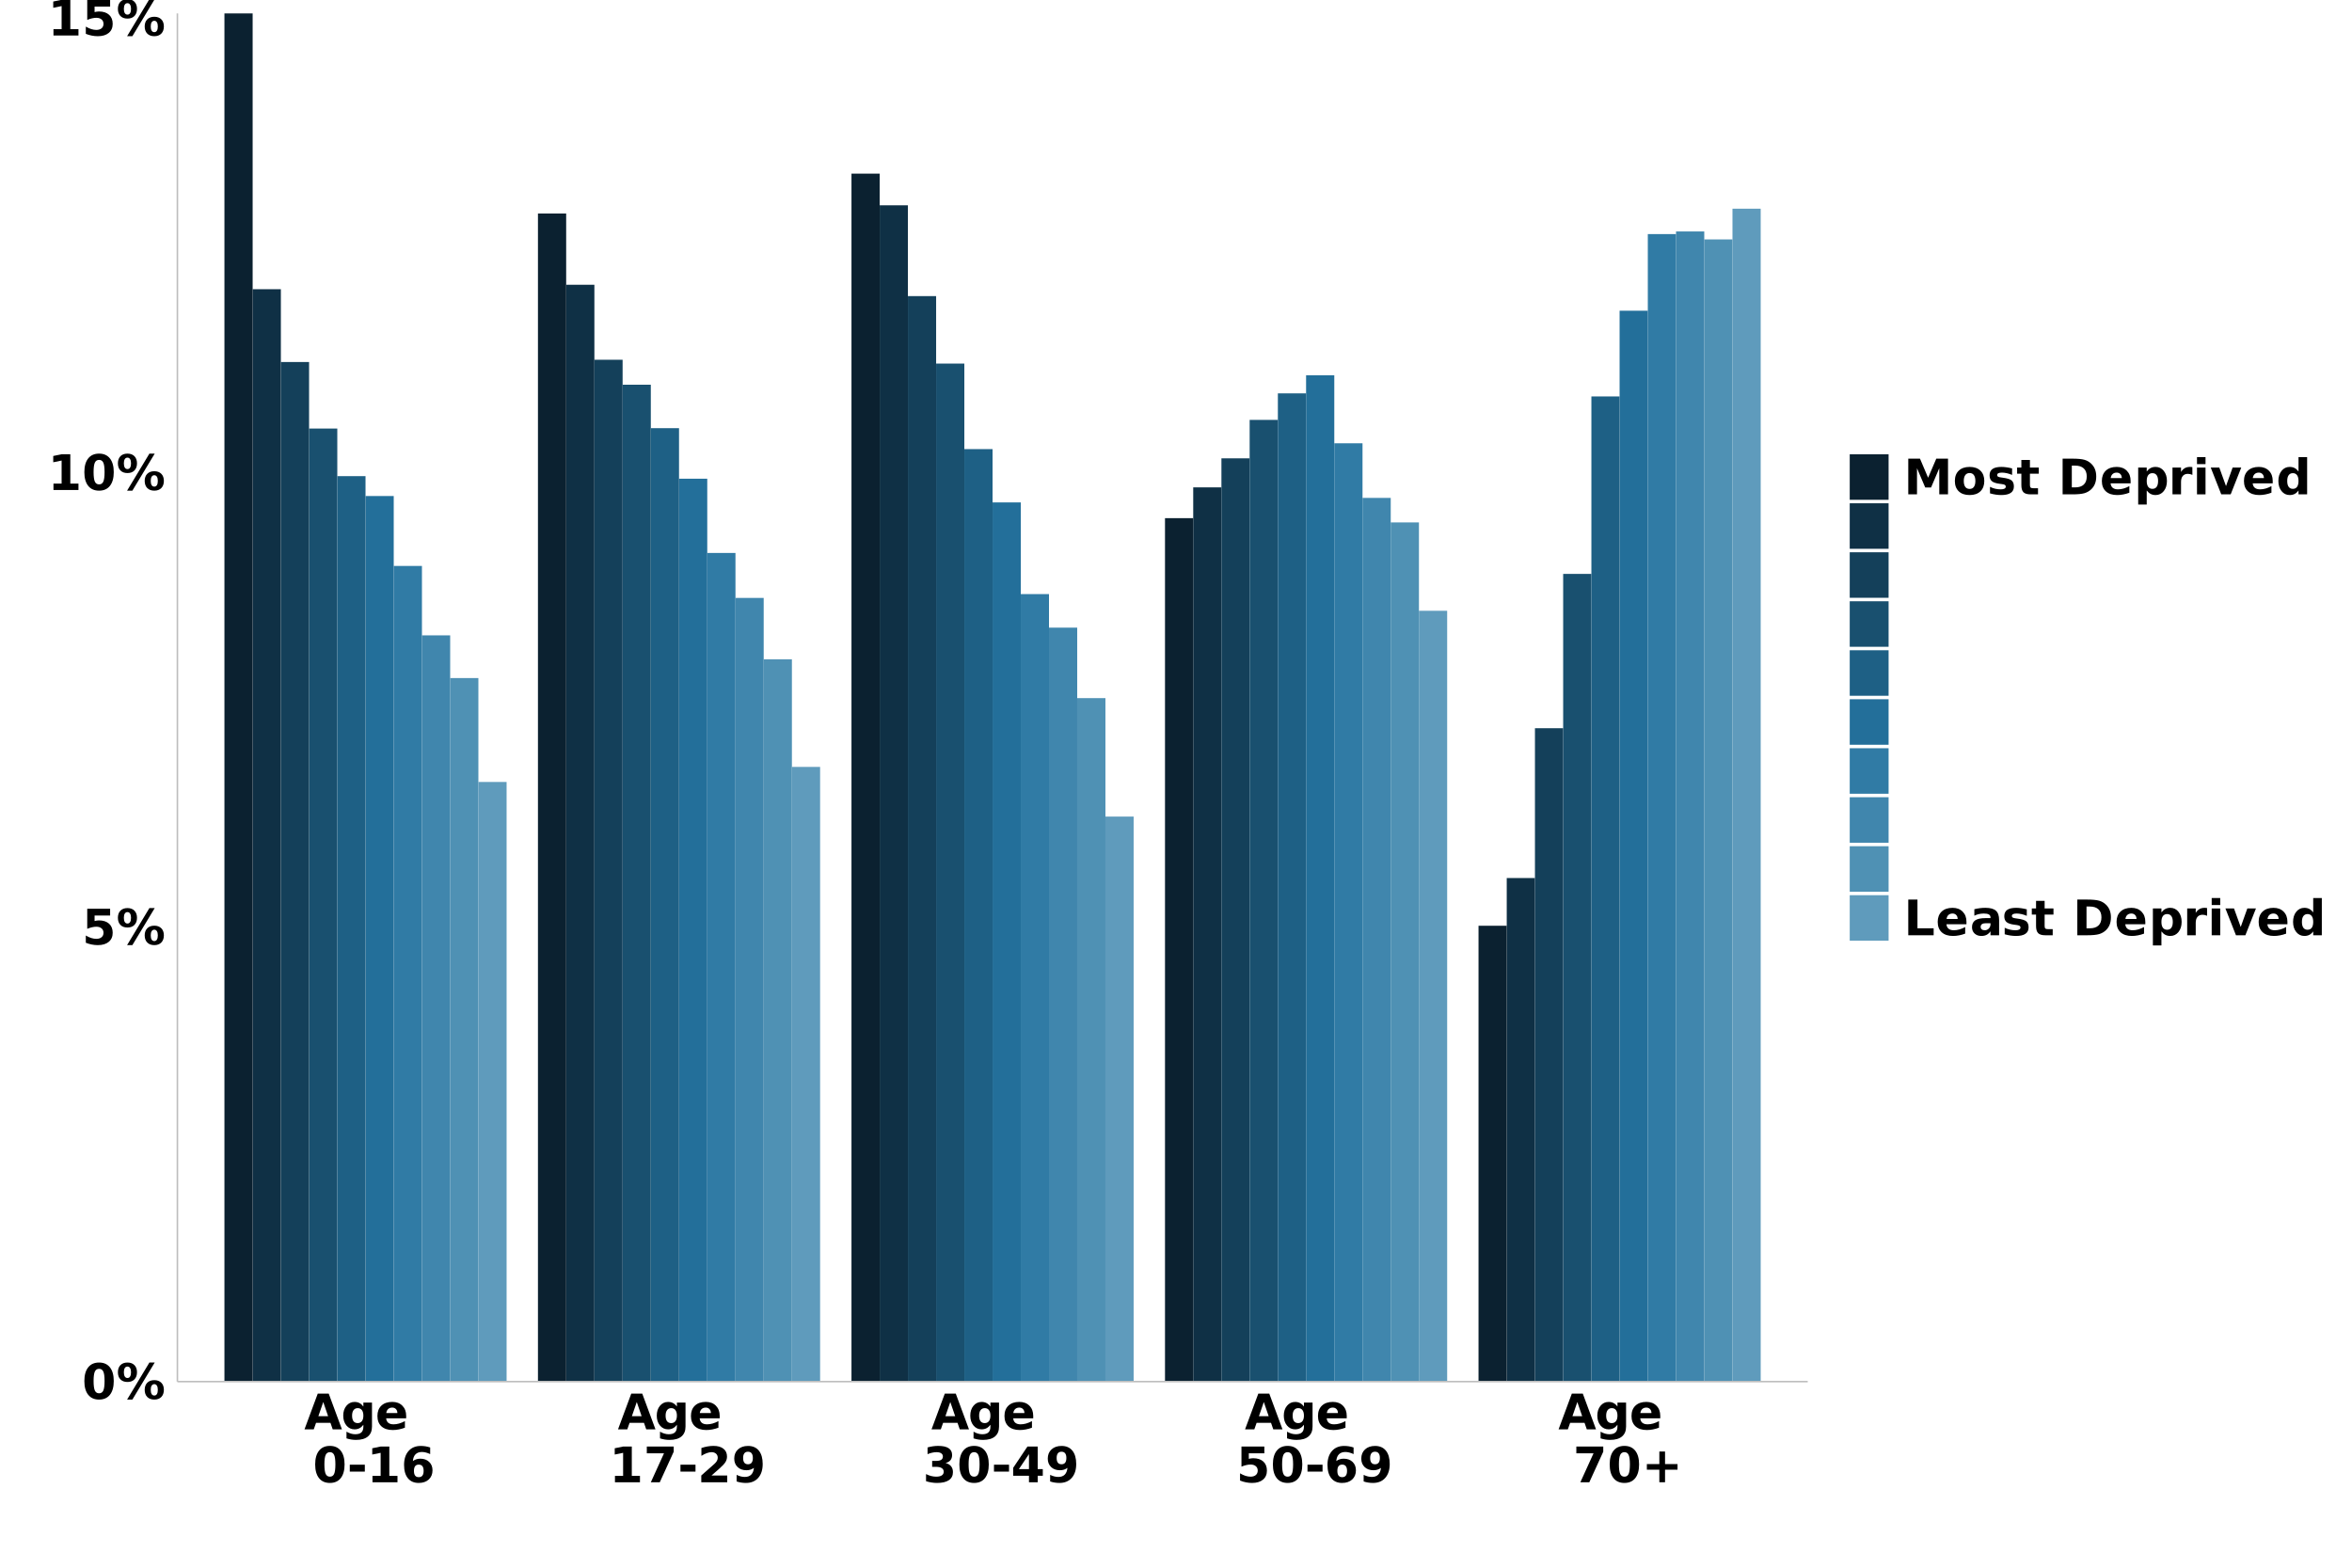 <?xml version="1.0" encoding="UTF-8"?>
<svg xmlns="http://www.w3.org/2000/svg" xmlns:xlink="http://www.w3.org/1999/xlink" width="960" height="640" viewBox="0 0 960 640">
<defs>
<g>
<g id="glyph-0-0">
<path d="M 9.203 -7.312 C 9.203 -9.133 9.031 -10.414 8.688 -11.156 C 8.344 -11.906 7.77 -12.281 6.969 -12.281 C 6.156 -12.281 5.578 -11.906 5.234 -11.156 C 4.891 -10.414 4.719 -9.133 4.719 -7.312 C 4.719 -5.469 4.891 -4.164 5.234 -3.406 C 5.578 -2.656 6.156 -2.281 6.969 -2.281 C 7.77 -2.281 8.344 -2.656 8.688 -3.406 C 9.031 -4.164 9.203 -5.469 9.203 -7.312 Z M 12.953 -7.281 C 12.953 -4.863 12.43 -3 11.391 -1.688 C 10.348 -0.375 8.875 0.281 6.969 0.281 C 5.039 0.281 3.555 -0.375 2.516 -1.688 C 1.473 -3 0.953 -4.863 0.953 -7.281 C 0.953 -9.695 1.473 -11.562 2.516 -12.875 C 3.555 -14.188 5.039 -14.844 6.969 -14.844 C 8.875 -14.844 10.348 -14.188 11.391 -12.875 C 12.43 -11.562 12.953 -9.695 12.953 -7.281 Z M 12.953 -7.281 "/>
</g>
<g id="glyph-0-1">
<path d="M 15.5 -6.016 C 15.039 -6.016 14.68 -5.812 14.422 -5.406 C 14.172 -5.008 14.047 -4.441 14.047 -3.703 C 14.047 -2.953 14.172 -2.375 14.422 -1.969 C 14.672 -1.57 15.031 -1.375 15.5 -1.375 C 15.969 -1.375 16.32 -1.57 16.562 -1.969 C 16.812 -2.375 16.938 -2.953 16.938 -3.703 C 16.938 -4.441 16.812 -5.008 16.562 -5.406 C 16.312 -5.812 15.957 -6.016 15.5 -6.016 Z M 15.5 -7.656 C 16.707 -7.656 17.66 -7.301 18.359 -6.594 C 19.055 -5.895 19.406 -4.93 19.406 -3.703 C 19.406 -2.473 19.055 -1.5 18.359 -0.781 C 17.66 -0.07 16.707 0.281 15.5 0.281 C 14.289 0.281 13.332 -0.07 12.625 -0.781 C 11.926 -1.5 11.578 -2.473 11.578 -3.703 C 11.578 -4.922 11.926 -5.883 12.625 -6.594 C 13.332 -7.301 14.289 -7.656 15.5 -7.656 Z M 6.547 0.281 L 4.391 0.281 L 13.5 -14.844 L 15.672 -14.844 Z M 4.547 -14.844 C 5.754 -14.844 6.703 -14.488 7.391 -13.781 C 8.086 -13.07 8.438 -12.102 8.438 -10.875 C 8.438 -9.645 8.086 -8.676 7.391 -7.969 C 6.703 -7.258 5.754 -6.906 4.547 -6.906 C 3.328 -6.906 2.367 -7.258 1.672 -7.969 C 0.984 -8.676 0.641 -9.645 0.641 -10.875 C 0.641 -12.102 0.984 -13.07 1.672 -13.781 C 2.367 -14.488 3.328 -14.844 4.547 -14.844 Z M 4.547 -13.203 C 4.078 -13.203 3.711 -13 3.453 -12.594 C 3.203 -12.195 3.078 -11.625 3.078 -10.875 C 3.078 -10.125 3.203 -9.547 3.453 -9.141 C 3.711 -8.734 4.078 -8.531 4.547 -8.531 C 5.016 -8.531 5.375 -8.734 5.625 -9.141 C 5.875 -9.547 6 -10.125 6 -10.875 C 6 -11.625 5.867 -12.195 5.609 -12.594 C 5.359 -13 5.004 -13.203 4.547 -13.203 Z M 4.547 -13.203 "/>
</g>
<g id="glyph-0-2">
<path d="M 2.125 -14.578 L 11.469 -14.578 L 11.469 -11.812 L 5.125 -11.812 L 5.125 -9.562 C 5.406 -9.633 5.691 -9.691 5.984 -9.734 C 6.273 -9.785 6.578 -9.812 6.891 -9.812 C 8.66 -9.812 10.039 -9.363 11.031 -8.469 C 12.02 -7.582 12.516 -6.344 12.516 -4.75 C 12.516 -3.176 11.973 -1.941 10.891 -1.047 C 9.816 -0.16 8.328 0.281 6.422 0.281 C 5.586 0.281 4.766 0.195 3.953 0.031 C 3.148 -0.125 2.348 -0.363 1.547 -0.688 L 1.547 -3.641 C 2.336 -3.18 3.086 -2.836 3.797 -2.609 C 4.516 -2.391 5.191 -2.281 5.828 -2.281 C 6.734 -2.281 7.445 -2.5 7.969 -2.938 C 8.5 -3.383 8.766 -3.988 8.766 -4.75 C 8.766 -5.52 8.5 -6.125 7.969 -6.562 C 7.445 -7.008 6.734 -7.234 5.828 -7.234 C 5.285 -7.234 4.707 -7.16 4.094 -7.016 C 3.477 -6.879 2.82 -6.664 2.125 -6.375 Z M 2.125 -14.578 "/>
</g>
<g id="glyph-0-3">
<path d="M 2.344 -2.594 L 5.672 -2.594 L 5.672 -12.016 L 2.25 -11.312 L 2.25 -13.875 L 5.641 -14.578 L 9.219 -14.578 L 9.219 -2.594 L 12.547 -2.594 L 12.547 0 L 2.344 0 Z M 2.344 -2.594 "/>
</g>
<g id="glyph-0-4">
<path d="M 10.688 -2.656 L 4.812 -2.656 L 3.875 0 L 0.094 0 L 5.5 -14.578 L 9.984 -14.578 L 15.375 0 L 11.609 0 Z M 5.75 -5.359 L 9.734 -5.359 L 7.75 -11.156 Z M 5.75 -5.359 "/>
</g>
<g id="glyph-0-5">
<path d="M 9.125 -1.859 C 8.645 -1.223 8.113 -0.754 7.531 -0.453 C 6.945 -0.148 6.273 0 5.516 0 C 4.18 0 3.078 -0.523 2.203 -1.578 C 1.336 -2.629 0.906 -3.969 0.906 -5.594 C 0.906 -7.227 1.336 -8.566 2.203 -9.609 C 3.078 -10.66 4.18 -11.188 5.516 -11.188 C 6.273 -11.188 6.945 -11.035 7.531 -10.734 C 8.113 -10.43 8.645 -9.957 9.125 -9.312 L 9.125 -10.938 L 12.641 -10.938 L 12.641 -1.109 C 12.641 0.648 12.082 1.992 10.969 2.922 C 9.863 3.848 8.254 4.312 6.141 4.312 C 5.461 4.312 4.801 4.258 4.156 4.156 C 3.52 4.051 2.879 3.895 2.234 3.688 L 2.234 0.953 C 2.848 1.305 3.445 1.566 4.031 1.734 C 4.613 1.91 5.203 2 5.797 2 C 6.941 2 7.781 1.75 8.312 1.25 C 8.852 0.75 9.125 -0.035 9.125 -1.109 Z M 6.812 -8.656 C 6.094 -8.656 5.531 -8.391 5.125 -7.859 C 4.719 -7.328 4.516 -6.57 4.516 -5.594 C 4.516 -4.594 4.707 -3.832 5.094 -3.312 C 5.488 -2.801 6.062 -2.547 6.812 -2.547 C 7.539 -2.547 8.109 -2.812 8.516 -3.344 C 8.922 -3.875 9.125 -4.625 9.125 -5.594 C 9.125 -6.57 8.922 -7.328 8.516 -7.859 C 8.109 -8.391 7.539 -8.656 6.812 -8.656 Z M 6.812 -8.656 "/>
</g>
<g id="glyph-0-6">
<path d="M 12.594 -5.5 L 12.594 -4.5 L 4.422 -4.5 C 4.504 -3.676 4.801 -3.062 5.312 -2.656 C 5.82 -2.25 6.531 -2.047 7.438 -2.047 C 8.176 -2.047 8.93 -2.156 9.703 -2.375 C 10.473 -2.594 11.266 -2.922 12.078 -3.359 L 12.078 -0.672 C 11.254 -0.359 10.426 -0.125 9.594 0.031 C 8.77 0.195 7.945 0.281 7.125 0.281 C 5.145 0.281 3.602 -0.219 2.5 -1.219 C 1.406 -2.227 0.859 -3.641 0.859 -5.453 C 0.859 -7.242 1.395 -8.648 2.469 -9.672 C 3.551 -10.691 5.035 -11.203 6.922 -11.203 C 8.641 -11.203 10.016 -10.68 11.047 -9.641 C 12.078 -8.609 12.594 -7.227 12.594 -5.5 Z M 9 -6.656 C 9 -7.32 8.805 -7.859 8.422 -8.266 C 8.035 -8.672 7.531 -8.875 6.906 -8.875 C 6.227 -8.875 5.676 -8.68 5.25 -8.297 C 4.832 -7.922 4.57 -7.375 4.469 -6.656 Z M 9 -6.656 "/>
</g>
<g id="glyph-0-7">
</g>
<g id="glyph-0-8">
<path d="M 1.078 -7.172 L 7.219 -7.172 L 7.219 -4.344 L 1.078 -4.344 Z M 1.078 -7.172 "/>
</g>
<g id="glyph-0-9">
<path d="M 7.234 -7.203 C 6.578 -7.203 6.082 -6.988 5.75 -6.562 C 5.426 -6.133 5.266 -5.492 5.266 -4.641 C 5.266 -3.785 5.426 -3.145 5.75 -2.719 C 6.082 -2.289 6.578 -2.078 7.234 -2.078 C 7.898 -2.078 8.395 -2.289 8.719 -2.719 C 9.051 -3.145 9.219 -3.785 9.219 -4.641 C 9.219 -5.492 9.051 -6.133 8.719 -6.562 C 8.395 -6.988 7.898 -7.203 7.234 -7.203 Z M 11.891 -14.203 L 11.891 -11.5 C 11.266 -11.789 10.676 -12.004 10.125 -12.141 C 9.582 -12.285 9.051 -12.359 8.531 -12.359 C 7.414 -12.359 6.547 -12.047 5.922 -11.422 C 5.297 -10.805 4.93 -9.883 4.828 -8.656 C 5.254 -8.977 5.719 -9.219 6.219 -9.375 C 6.719 -9.539 7.266 -9.625 7.859 -9.625 C 9.348 -9.625 10.551 -9.188 11.469 -8.312 C 12.383 -7.438 12.844 -6.297 12.844 -4.891 C 12.844 -3.328 12.332 -2.07 11.312 -1.125 C 10.289 -0.188 8.922 0.281 7.203 0.281 C 5.305 0.281 3.836 -0.359 2.797 -1.641 C 1.754 -2.922 1.234 -4.734 1.234 -7.078 C 1.234 -9.484 1.844 -11.375 3.062 -12.75 C 4.281 -14.133 5.945 -14.828 8.062 -14.828 C 8.727 -14.828 9.375 -14.773 10 -14.672 C 10.633 -14.566 11.266 -14.41 11.891 -14.203 Z M 11.891 -14.203 "/>
</g>
<g id="glyph-0-10">
<path d="M 1.344 -14.578 L 12.328 -14.578 L 12.328 -12.469 L 6.641 0 L 2.984 0 L 8.359 -11.812 L 1.344 -11.812 Z M 1.344 -14.578 "/>
</g>
<g id="glyph-0-11">
<path d="M 5.766 -2.766 L 12.172 -2.766 L 12.172 0 L 1.578 0 L 1.578 -2.766 L 6.906 -7.469 C 7.383 -7.895 7.734 -8.312 7.953 -8.719 C 8.18 -9.133 8.297 -9.562 8.297 -10 C 8.297 -10.688 8.066 -11.238 7.609 -11.656 C 7.148 -12.07 6.539 -12.281 5.781 -12.281 C 5.195 -12.281 4.555 -12.156 3.859 -11.906 C 3.16 -11.656 2.414 -11.281 1.625 -10.781 L 1.625 -13.984 C 2.469 -14.266 3.301 -14.477 4.125 -14.625 C 4.957 -14.77 5.77 -14.844 6.562 -14.844 C 8.312 -14.844 9.664 -14.457 10.625 -13.688 C 11.594 -12.926 12.078 -11.859 12.078 -10.484 C 12.078 -9.68 11.867 -8.938 11.453 -8.25 C 11.047 -7.57 10.188 -6.656 8.875 -5.5 Z M 5.766 -2.766 "/>
</g>
<g id="glyph-0-12">
<path d="M 2 -0.328 L 2 -3.016 C 2.602 -2.734 3.176 -2.52 3.719 -2.375 C 4.27 -2.238 4.812 -2.172 5.344 -2.172 C 6.457 -2.172 7.328 -2.484 7.953 -3.109 C 8.578 -3.734 8.945 -4.656 9.062 -5.875 C 8.625 -5.551 8.148 -5.305 7.641 -5.141 C 7.141 -4.984 6.598 -4.906 6.016 -4.906 C 4.523 -4.906 3.32 -5.336 2.406 -6.203 C 1.488 -7.078 1.031 -8.223 1.031 -9.641 C 1.031 -11.211 1.539 -12.469 2.562 -13.406 C 3.582 -14.352 4.945 -14.828 6.656 -14.828 C 8.562 -14.828 10.035 -14.188 11.078 -12.906 C 12.117 -11.625 12.641 -9.812 12.641 -7.469 C 12.641 -5.051 12.031 -3.156 10.812 -1.781 C 9.594 -0.406 7.922 0.281 5.797 0.281 C 5.117 0.281 4.469 0.227 3.844 0.125 C 3.219 0.031 2.602 -0.117 2 -0.328 Z M 6.641 -7.344 C 7.297 -7.344 7.789 -7.555 8.125 -7.984 C 8.457 -8.41 8.625 -9.051 8.625 -9.906 C 8.625 -10.75 8.457 -11.383 8.125 -11.812 C 7.789 -12.25 7.297 -12.469 6.641 -12.469 C 5.984 -12.469 5.488 -12.25 5.156 -11.812 C 4.82 -11.383 4.656 -10.75 4.656 -9.906 C 4.656 -9.051 4.82 -8.41 5.156 -7.984 C 5.488 -7.555 5.984 -7.344 6.641 -7.344 Z M 6.641 -7.344 "/>
</g>
<g id="glyph-0-13">
<path d="M 9.312 -7.859 C 10.301 -7.609 11.051 -7.164 11.562 -6.531 C 12.07 -5.906 12.328 -5.109 12.328 -4.141 C 12.328 -2.691 11.77 -1.594 10.656 -0.844 C 9.551 -0.094 7.941 0.281 5.828 0.281 C 5.078 0.281 4.32 0.219 3.562 0.094 C 2.812 -0.02 2.07 -0.195 1.344 -0.438 L 1.344 -3.344 C 2.039 -2.988 2.734 -2.723 3.422 -2.547 C 4.117 -2.367 4.805 -2.281 5.484 -2.281 C 6.473 -2.281 7.234 -2.453 7.766 -2.797 C 8.297 -3.141 8.562 -3.633 8.562 -4.281 C 8.562 -4.945 8.289 -5.445 7.75 -5.781 C 7.207 -6.125 6.406 -6.297 5.344 -6.297 L 3.844 -6.297 L 3.844 -8.719 L 5.422 -8.719 C 6.367 -8.719 7.07 -8.863 7.531 -9.156 C 7.988 -9.457 8.219 -9.91 8.219 -10.516 C 8.219 -11.078 7.992 -11.508 7.547 -11.812 C 7.098 -12.125 6.461 -12.281 5.641 -12.281 C 5.035 -12.281 4.422 -12.207 3.797 -12.062 C 3.18 -11.926 2.57 -11.727 1.969 -11.469 L 1.969 -14.219 C 2.707 -14.426 3.441 -14.582 4.172 -14.688 C 4.898 -14.789 5.613 -14.844 6.312 -14.844 C 8.207 -14.844 9.625 -14.531 10.562 -13.906 C 11.508 -13.289 11.984 -12.359 11.984 -11.109 C 11.984 -10.254 11.758 -9.551 11.312 -9 C 10.863 -8.457 10.195 -8.078 9.312 -7.859 Z M 9.312 -7.859 "/>
</g>
<g id="glyph-0-14">
<path d="M 7.359 -11.484 L 3.25 -5.375 L 7.359 -5.375 Z M 6.734 -14.578 L 10.922 -14.578 L 10.922 -5.375 L 13 -5.375 L 13 -2.656 L 10.922 -2.656 L 10.922 0 L 7.359 0 L 7.359 -2.656 L 0.906 -2.656 L 0.906 -5.875 Z M 6.734 -14.578 "/>
</g>
<g id="glyph-0-15">
<path d="M 9.547 -12.547 L 9.547 -7.422 L 14.641 -7.422 L 14.641 -5.125 L 9.547 -5.125 L 9.547 0 L 7.219 0 L 7.219 -5.125 L 2.125 -5.125 L 2.125 -7.422 L 7.219 -7.422 L 7.219 -12.547 Z M 9.547 -12.547 "/>
</g>
<g id="glyph-0-16">
<path d="M 1.844 -14.578 L 6.625 -14.578 L 9.938 -6.781 L 13.281 -14.578 L 18.062 -14.578 L 18.062 0 L 14.5 0 L 14.5 -10.672 L 11.141 -2.797 L 8.766 -2.797 L 5.406 -10.672 L 5.406 0 L 1.844 0 Z M 1.844 -14.578 "/>
</g>
<g id="glyph-0-17">
<path d="M 6.891 -8.703 C 6.109 -8.703 5.516 -8.422 5.109 -7.859 C 4.703 -7.305 4.5 -6.504 4.5 -5.453 C 4.5 -4.41 4.703 -3.609 5.109 -3.047 C 5.516 -2.492 6.109 -2.219 6.891 -2.219 C 7.648 -2.219 8.227 -2.492 8.625 -3.047 C 9.031 -3.609 9.234 -4.41 9.234 -5.453 C 9.234 -6.504 9.031 -7.305 8.625 -7.859 C 8.227 -8.422 7.648 -8.703 6.891 -8.703 Z M 6.891 -11.203 C 8.766 -11.203 10.227 -10.691 11.281 -9.672 C 12.344 -8.66 12.875 -7.254 12.875 -5.453 C 12.875 -3.66 12.344 -2.254 11.281 -1.234 C 10.227 -0.223 8.766 0.281 6.891 0.281 C 4.992 0.281 3.516 -0.223 2.453 -1.234 C 1.391 -2.254 0.859 -3.66 0.859 -5.453 C 0.859 -7.254 1.391 -8.66 2.453 -9.672 C 3.516 -10.691 4.992 -11.203 6.891 -11.203 Z M 6.891 -11.203 "/>
</g>
<g id="glyph-0-18">
<path d="M 10.219 -10.594 L 10.219 -7.938 C 9.477 -8.25 8.758 -8.484 8.062 -8.641 C 7.363 -8.797 6.703 -8.875 6.078 -8.875 C 5.422 -8.875 4.93 -8.789 4.609 -8.625 C 4.285 -8.457 4.125 -8.203 4.125 -7.859 C 4.125 -7.578 4.242 -7.363 4.484 -7.219 C 4.734 -7.07 5.172 -6.961 5.797 -6.891 L 6.422 -6.797 C 8.211 -6.566 9.414 -6.191 10.031 -5.672 C 10.645 -5.148 10.953 -4.332 10.953 -3.219 C 10.953 -2.051 10.52 -1.176 9.656 -0.594 C 8.801 -0.008 7.523 0.281 5.828 0.281 C 5.098 0.281 4.348 0.223 3.578 0.109 C 2.805 -0.004 2.016 -0.176 1.203 -0.406 L 1.203 -3.062 C 1.898 -2.719 2.613 -2.461 3.344 -2.297 C 4.07 -2.129 4.816 -2.047 5.578 -2.047 C 6.266 -2.047 6.781 -2.141 7.125 -2.328 C 7.469 -2.516 7.641 -2.797 7.641 -3.172 C 7.641 -3.484 7.52 -3.711 7.281 -3.859 C 7.039 -4.016 6.566 -4.133 5.859 -4.219 L 5.25 -4.297 C 3.688 -4.492 2.594 -4.852 1.969 -5.375 C 1.344 -5.906 1.031 -6.707 1.031 -7.781 C 1.031 -8.938 1.426 -9.797 2.219 -10.359 C 3.02 -10.922 4.238 -11.203 5.875 -11.203 C 6.52 -11.203 7.195 -11.148 7.906 -11.047 C 8.613 -10.953 9.383 -10.801 10.219 -10.594 Z M 10.219 -10.594 "/>
</g>
<g id="glyph-0-19">
<path d="M 5.5 -14.047 L 5.5 -10.938 L 9.109 -10.938 L 9.109 -8.438 L 5.5 -8.438 L 5.5 -3.797 C 5.5 -3.285 5.598 -2.941 5.797 -2.766 C 6.004 -2.586 6.406 -2.5 7 -2.5 L 8.797 -2.5 L 8.797 0 L 5.797 0 C 4.422 0 3.441 -0.285 2.859 -0.859 C 2.285 -1.441 2 -2.422 2 -3.797 L 2 -8.438 L 0.266 -8.438 L 0.266 -10.938 L 2 -10.938 L 2 -14.047 Z M 5.5 -14.047 "/>
</g>
<g id="glyph-0-20">
<path d="M 5.594 -11.734 L 5.594 -2.844 L 6.938 -2.844 C 8.477 -2.844 9.656 -3.223 10.469 -3.984 C 11.281 -4.742 11.688 -5.852 11.688 -7.312 C 11.688 -8.75 11.281 -9.844 10.469 -10.594 C 9.664 -11.352 8.488 -11.734 6.938 -11.734 Z M 1.844 -14.578 L 5.797 -14.578 C 8.016 -14.578 9.664 -14.422 10.75 -14.109 C 11.832 -13.797 12.758 -13.258 13.531 -12.5 C 14.219 -11.844 14.727 -11.082 15.062 -10.219 C 15.395 -9.363 15.562 -8.395 15.562 -7.312 C 15.562 -6.207 15.395 -5.223 15.062 -4.359 C 14.727 -3.492 14.219 -2.734 13.531 -2.078 C 12.75 -1.328 11.812 -0.789 10.719 -0.469 C 9.625 -0.156 7.984 0 5.797 0 L 1.844 0 Z M 1.844 -14.578 "/>
</g>
<g id="glyph-0-21">
<path d="M 5.172 -1.578 L 5.172 4.156 L 1.688 4.156 L 1.688 -10.938 L 5.172 -10.938 L 5.172 -9.344 C 5.66 -9.977 6.195 -10.445 6.781 -10.75 C 7.363 -11.051 8.035 -11.203 8.797 -11.203 C 10.148 -11.203 11.258 -10.664 12.125 -9.594 C 12.988 -8.52 13.422 -7.141 13.422 -5.453 C 13.422 -3.773 12.988 -2.398 12.125 -1.328 C 11.258 -0.254 10.148 0.281 8.797 0.281 C 8.035 0.281 7.363 0.129 6.781 -0.172 C 6.195 -0.473 5.66 -0.941 5.172 -1.578 Z M 7.5 -8.656 C 6.75 -8.656 6.172 -8.379 5.766 -7.828 C 5.367 -7.285 5.172 -6.492 5.172 -5.453 C 5.172 -4.422 5.367 -3.629 5.766 -3.078 C 6.172 -2.523 6.75 -2.25 7.5 -2.25 C 8.25 -2.25 8.82 -2.52 9.219 -3.062 C 9.613 -3.613 9.812 -4.41 9.812 -5.453 C 9.812 -6.492 9.613 -7.285 9.219 -7.828 C 8.82 -8.379 8.25 -8.656 7.5 -8.656 Z M 7.5 -8.656 "/>
</g>
<g id="glyph-0-22">
<path d="M 9.812 -7.953 C 9.5 -8.098 9.191 -8.203 8.891 -8.266 C 8.586 -8.336 8.285 -8.375 7.984 -8.375 C 7.078 -8.375 6.379 -8.086 5.891 -7.516 C 5.41 -6.941 5.172 -6.117 5.172 -5.047 L 5.172 0 L 1.688 0 L 1.688 -10.938 L 5.172 -10.938 L 5.172 -9.141 C 5.617 -9.859 6.133 -10.379 6.719 -10.703 C 7.301 -11.035 8 -11.203 8.812 -11.203 C 8.938 -11.203 9.066 -11.195 9.203 -11.188 C 9.336 -11.176 9.535 -11.156 9.797 -11.125 Z M 9.812 -7.953 "/>
</g>
<g id="glyph-0-23">
<path d="M 1.688 -10.938 L 5.172 -10.938 L 5.172 0 L 1.688 0 Z M 1.688 -15.203 L 5.172 -15.203 L 5.172 -12.344 L 1.688 -12.344 Z M 1.688 -15.203 "/>
</g>
<g id="glyph-0-24">
<path d="M 0.297 -10.938 L 3.797 -10.938 L 6.531 -3.375 L 9.234 -10.938 L 12.75 -10.938 L 8.438 0 L 4.594 0 Z M 0.297 -10.938 "/>
</g>
<g id="glyph-0-25">
<path d="M 9.125 -9.344 L 9.125 -15.203 L 12.641 -15.203 L 12.641 0 L 9.125 0 L 9.125 -1.578 C 8.645 -0.93 8.113 -0.457 7.531 -0.156 C 6.945 0.133 6.273 0.281 5.516 0.281 C 4.172 0.281 3.066 -0.254 2.203 -1.328 C 1.336 -2.398 0.906 -3.773 0.906 -5.453 C 0.906 -7.141 1.336 -8.52 2.203 -9.594 C 3.066 -10.664 4.172 -11.203 5.516 -11.203 C 6.273 -11.203 6.945 -11.051 7.531 -10.75 C 8.113 -10.445 8.645 -9.977 9.125 -9.344 Z M 6.812 -2.25 C 7.562 -2.25 8.133 -2.52 8.531 -3.062 C 8.926 -3.613 9.125 -4.41 9.125 -5.453 C 9.125 -6.492 8.926 -7.285 8.531 -7.828 C 8.133 -8.379 7.562 -8.656 6.812 -8.656 C 6.07 -8.656 5.504 -8.379 5.109 -7.828 C 4.711 -7.285 4.516 -6.492 4.516 -5.453 C 4.516 -4.41 4.711 -3.613 5.109 -3.062 C 5.504 -2.52 6.07 -2.25 6.812 -2.25 Z M 6.812 -2.25 "/>
</g>
<g id="glyph-0-26">
<path d="M 1.844 -14.578 L 5.594 -14.578 L 5.594 -2.844 L 12.203 -2.844 L 12.203 0 L 1.844 0 Z M 1.844 -14.578 "/>
</g>
<g id="glyph-0-27">
<path d="M 6.578 -4.922 C 5.848 -4.922 5.301 -4.797 4.938 -4.547 C 4.57 -4.305 4.391 -3.941 4.391 -3.453 C 4.391 -3.016 4.535 -2.672 4.828 -2.422 C 5.129 -2.172 5.539 -2.047 6.062 -2.047 C 6.719 -2.047 7.27 -2.281 7.719 -2.75 C 8.176 -3.219 8.406 -3.805 8.406 -4.516 L 8.406 -4.922 Z M 11.922 -6.234 L 11.922 0 L 8.406 0 L 8.406 -1.625 C 7.938 -0.957 7.406 -0.473 6.812 -0.172 C 6.227 0.129 5.516 0.281 4.672 0.281 C 3.547 0.281 2.629 -0.047 1.922 -0.703 C 1.211 -1.367 0.859 -2.227 0.859 -3.281 C 0.859 -4.562 1.297 -5.5 2.172 -6.094 C 3.055 -6.695 4.445 -7 6.344 -7 L 8.406 -7 L 8.406 -7.281 C 8.406 -7.832 8.188 -8.234 7.75 -8.484 C 7.312 -8.742 6.629 -8.875 5.703 -8.875 C 4.953 -8.875 4.254 -8.797 3.609 -8.641 C 2.961 -8.492 2.363 -8.273 1.812 -7.984 L 1.812 -10.641 C 2.562 -10.828 3.312 -10.969 4.062 -11.062 C 4.82 -11.156 5.582 -11.203 6.344 -11.203 C 8.312 -11.203 9.734 -10.812 10.609 -10.031 C 11.484 -9.258 11.922 -7.992 11.922 -6.234 Z M 11.922 -6.234 "/>
</g>
</g>
<clipPath id="clip-0">
<path clip-rule="nonzero" d="M 195 319 L 207 319 L 207 564.027 L 195 564.027 Z M 195 319 "/>
</clipPath>
<clipPath id="clip-1">
<path clip-rule="nonzero" d="M 183 276 L 196 276 L 196 564.027 L 183 564.027 Z M 183 276 "/>
</clipPath>
<clipPath id="clip-2">
<path clip-rule="nonzero" d="M 172 259 L 184 259 L 184 564.027 L 172 564.027 Z M 172 259 "/>
</clipPath>
<clipPath id="clip-3">
<path clip-rule="nonzero" d="M 160 231 L 173 231 L 173 564.027 L 160 564.027 Z M 160 231 "/>
</clipPath>
<clipPath id="clip-4">
<path clip-rule="nonzero" d="M 149 202 L 161 202 L 161 564.027 L 149 564.027 Z M 149 202 "/>
</clipPath>
<clipPath id="clip-5">
<path clip-rule="nonzero" d="M 103 118 L 115 118 L 115 564.027 L 103 564.027 Z M 103 118 "/>
</clipPath>
<clipPath id="clip-6">
<path clip-rule="nonzero" d="M 114 147 L 127 147 L 127 564.027 L 114 564.027 Z M 114 147 "/>
</clipPath>
<clipPath id="clip-7">
<path clip-rule="nonzero" d="M 126 174 L 138 174 L 138 564.027 L 126 564.027 Z M 126 174 "/>
</clipPath>
<clipPath id="clip-8">
<path clip-rule="nonzero" d="M 137 194 L 150 194 L 150 564.027 L 137 564.027 Z M 137 194 "/>
</clipPath>
<clipPath id="clip-9">
<path clip-rule="nonzero" d="M 91 5.48 L 104 5.48 L 104 564.027 L 91 564.027 Z M 91 5.48 "/>
</clipPath>
<clipPath id="clip-10">
<path clip-rule="nonzero" d="M 323 313 L 335 313 L 335 564.027 L 323 564.027 Z M 323 313 "/>
</clipPath>
<clipPath id="clip-11">
<path clip-rule="nonzero" d="M 311 269 L 324 269 L 324 564.027 L 311 564.027 Z M 311 269 "/>
</clipPath>
<clipPath id="clip-12">
<path clip-rule="nonzero" d="M 300 244 L 312 244 L 312 564.027 L 300 564.027 Z M 300 244 "/>
</clipPath>
<clipPath id="clip-13">
<path clip-rule="nonzero" d="M 288 225 L 301 225 L 301 564.027 L 288 564.027 Z M 288 225 "/>
</clipPath>
<clipPath id="clip-14">
<path clip-rule="nonzero" d="M 277 195 L 289 195 L 289 564.027 L 277 564.027 Z M 277 195 "/>
</clipPath>
<clipPath id="clip-15">
<path clip-rule="nonzero" d="M 231 116 L 243 116 L 243 564.027 L 231 564.027 Z M 231 116 "/>
</clipPath>
<clipPath id="clip-16">
<path clip-rule="nonzero" d="M 242 146 L 255 146 L 255 564.027 L 242 564.027 Z M 242 146 "/>
</clipPath>
<clipPath id="clip-17">
<path clip-rule="nonzero" d="M 254 157 L 266 157 L 266 564.027 L 254 564.027 Z M 254 157 "/>
</clipPath>
<clipPath id="clip-18">
<path clip-rule="nonzero" d="M 265 174 L 278 174 L 278 564.027 L 265 564.027 Z M 265 174 "/>
</clipPath>
<clipPath id="clip-19">
<path clip-rule="nonzero" d="M 219 87 L 232 87 L 232 564.027 L 219 564.027 Z M 219 87 "/>
</clipPath>
<clipPath id="clip-20">
<path clip-rule="nonzero" d="M 451 333 L 463 333 L 463 564.027 L 451 564.027 Z M 451 333 "/>
</clipPath>
<clipPath id="clip-21">
<path clip-rule="nonzero" d="M 439 285 L 452 285 L 452 564.027 L 439 564.027 Z M 439 285 "/>
</clipPath>
<clipPath id="clip-22">
<path clip-rule="nonzero" d="M 428 256 L 440 256 L 440 564.027 L 428 564.027 Z M 428 256 "/>
</clipPath>
<clipPath id="clip-23">
<path clip-rule="nonzero" d="M 416 242 L 429 242 L 429 564.027 L 416 564.027 Z M 416 242 "/>
</clipPath>
<clipPath id="clip-24">
<path clip-rule="nonzero" d="M 405 205 L 417 205 L 417 564.027 L 405 564.027 Z M 405 205 "/>
</clipPath>
<clipPath id="clip-25">
<path clip-rule="nonzero" d="M 359 83 L 371 83 L 371 564.027 L 359 564.027 Z M 359 83 "/>
</clipPath>
<clipPath id="clip-26">
<path clip-rule="nonzero" d="M 370 120 L 383 120 L 383 564.027 L 370 564.027 Z M 370 120 "/>
</clipPath>
<clipPath id="clip-27">
<path clip-rule="nonzero" d="M 382 148 L 394 148 L 394 564.027 L 382 564.027 Z M 382 148 "/>
</clipPath>
<clipPath id="clip-28">
<path clip-rule="nonzero" d="M 393 183 L 406 183 L 406 564.027 L 393 564.027 Z M 393 183 "/>
</clipPath>
<clipPath id="clip-29">
<path clip-rule="nonzero" d="M 347 70 L 360 70 L 360 564.027 L 347 564.027 Z M 347 70 "/>
</clipPath>
<clipPath id="clip-30">
<path clip-rule="nonzero" d="M 579 249 L 591 249 L 591 564.027 L 579 564.027 Z M 579 249 "/>
</clipPath>
<clipPath id="clip-31">
<path clip-rule="nonzero" d="M 567 213 L 580 213 L 580 564.027 L 567 564.027 Z M 567 213 "/>
</clipPath>
<clipPath id="clip-32">
<path clip-rule="nonzero" d="M 556 203 L 568 203 L 568 564.027 L 556 564.027 Z M 556 203 "/>
</clipPath>
<clipPath id="clip-33">
<path clip-rule="nonzero" d="M 544 180 L 557 180 L 557 564.027 L 544 564.027 Z M 544 180 "/>
</clipPath>
<clipPath id="clip-34">
<path clip-rule="nonzero" d="M 533 153 L 545 153 L 545 564.027 L 533 564.027 Z M 533 153 "/>
</clipPath>
<clipPath id="clip-35">
<path clip-rule="nonzero" d="M 487 198 L 499 198 L 499 564.027 L 487 564.027 Z M 487 198 "/>
</clipPath>
<clipPath id="clip-36">
<path clip-rule="nonzero" d="M 498 187 L 511 187 L 511 564.027 L 498 564.027 Z M 498 187 "/>
</clipPath>
<clipPath id="clip-37">
<path clip-rule="nonzero" d="M 510 171 L 522 171 L 522 564.027 L 510 564.027 Z M 510 171 "/>
</clipPath>
<clipPath id="clip-38">
<path clip-rule="nonzero" d="M 521 160 L 534 160 L 534 564.027 L 521 564.027 Z M 521 160 "/>
</clipPath>
<clipPath id="clip-39">
<path clip-rule="nonzero" d="M 475 211 L 488 211 L 488 564.027 L 475 564.027 Z M 475 211 "/>
</clipPath>
<clipPath id="clip-40">
<path clip-rule="nonzero" d="M 707 85 L 719 85 L 719 564.027 L 707 564.027 Z M 707 85 "/>
</clipPath>
<clipPath id="clip-41">
<path clip-rule="nonzero" d="M 695 97 L 708 97 L 708 564.027 L 695 564.027 Z M 695 97 "/>
</clipPath>
<clipPath id="clip-42">
<path clip-rule="nonzero" d="M 684 94 L 696 94 L 696 564.027 L 684 564.027 Z M 684 94 "/>
</clipPath>
<clipPath id="clip-43">
<path clip-rule="nonzero" d="M 672 95 L 685 95 L 685 564.027 L 672 564.027 Z M 672 95 "/>
</clipPath>
<clipPath id="clip-44">
<path clip-rule="nonzero" d="M 661 126 L 673 126 L 673 564.027 L 661 564.027 Z M 661 126 "/>
</clipPath>
<clipPath id="clip-45">
<path clip-rule="nonzero" d="M 614 358 L 627 358 L 627 564.027 L 614 564.027 Z M 614 358 "/>
</clipPath>
<clipPath id="clip-46">
<path clip-rule="nonzero" d="M 626 297 L 639 297 L 639 564.027 L 626 564.027 Z M 626 297 "/>
</clipPath>
<clipPath id="clip-47">
<path clip-rule="nonzero" d="M 638 234 L 650 234 L 650 564.027 L 638 564.027 Z M 638 234 "/>
</clipPath>
<clipPath id="clip-48">
<path clip-rule="nonzero" d="M 649 161 L 662 161 L 662 564.027 L 649 564.027 Z M 649 161 "/>
</clipPath>
<clipPath id="clip-49">
<path clip-rule="nonzero" d="M 603 377 L 615 377 L 615 564.027 L 603 564.027 Z M 603 377 "/>
</clipPath>
</defs>
<rect x="-96" y="-64" width="1152" height="768" fill="rgb(100%, 100%, 100%)" fill-opacity="1"/>
<rect x="-96" y="-64" width="1152" height="768" fill="rgb(100%, 100%, 100%)" fill-opacity="1"/>
<path fill="none" stroke-width="1.067" stroke-linecap="round" stroke-linejoin="round" stroke="rgb(100%, 100%, 100%)" stroke-opacity="1" stroke-miterlimit="10" d="M 0 640 L 960 640 L 960 0 L 0 0 Z M 0 640 "/>
<g clip-path="url(#clip-0)">
<path fill-rule="nonzero" fill="rgb(37.255%, 60.784%, 73.725%)" fill-opacity="1" d="M 195.262 564.027 L 206.777 564.027 L 206.777 319.242 L 195.262 319.242 Z M 195.262 564.027 "/>
</g>
<g clip-path="url(#clip-1)">
<path fill-rule="nonzero" fill="rgb(30.98%, 56.863%, 70.588%)" fill-opacity="1" d="M 183.742 564.027 L 195.258 564.027 L 195.258 276.824 L 183.742 276.824 Z M 183.742 564.027 "/>
</g>
<g clip-path="url(#clip-2)">
<path fill-rule="nonzero" fill="rgb(25.098%, 52.549%, 67.843%)" fill-opacity="1" d="M 172.227 564.027 L 183.742 564.027 L 183.742 259.383 L 172.227 259.383 Z M 172.227 564.027 "/>
</g>
<g clip-path="url(#clip-3)">
<path fill-rule="nonzero" fill="rgb(18.824%, 48.235%, 64.706%)" fill-opacity="1" d="M 160.707 564.027 L 172.223 564.027 L 172.223 231.039 L 160.707 231.039 Z M 160.707 564.027 "/>
</g>
<g clip-path="url(#clip-4)">
<path fill-rule="nonzero" fill="rgb(13.725%, 43.529%, 60.392%)" fill-opacity="1" d="M 149.191 564.027 L 160.707 564.027 L 160.707 202.496 L 149.191 202.496 Z M 149.191 564.027 "/>
</g>
<g clip-path="url(#clip-5)">
<path fill-rule="nonzero" fill="rgb(5.882%, 18.824%, 27.059%)" fill-opacity="1" d="M 103.125 564.027 L 114.641 564.027 L 114.641 118.062 L 103.125 118.062 Z M 103.125 564.027 "/>
</g>
<g clip-path="url(#clip-6)">
<path fill-rule="nonzero" fill="rgb(7.843%, 25.098%, 35.294%)" fill-opacity="1" d="M 114.641 564.027 L 126.156 564.027 L 126.156 147.793 L 114.641 147.793 Z M 114.641 564.027 "/>
</g>
<g clip-path="url(#clip-7)">
<path fill-rule="nonzero" fill="rgb(9.804%, 31.373%, 43.529%)" fill-opacity="1" d="M 126.156 564.027 L 137.672 564.027 L 137.672 174.945 L 126.156 174.945 Z M 126.156 564.027 "/>
</g>
<g clip-path="url(#clip-8)">
<path fill-rule="nonzero" fill="rgb(11.765%, 37.647%, 52.157%)" fill-opacity="1" d="M 137.676 564.027 L 149.191 564.027 L 149.191 194.371 L 137.676 194.371 Z M 137.676 564.027 "/>
</g>
<g clip-path="url(#clip-9)">
<path fill-rule="nonzero" fill="rgb(4.314%, 12.941%, 18.824%)" fill-opacity="1" d="M 91.605 564.027 L 103.121 564.027 L 103.121 5.48 L 91.605 5.48 Z M 91.605 564.027 "/>
</g>
<g clip-path="url(#clip-10)">
<path fill-rule="nonzero" fill="rgb(37.255%, 60.784%, 73.725%)" fill-opacity="1" d="M 323.227 564.027 L 334.742 564.027 L 334.742 313.078 L 323.227 313.078 Z M 323.227 564.027 "/>
</g>
<g clip-path="url(#clip-11)">
<path fill-rule="nonzero" fill="rgb(30.98%, 56.863%, 70.588%)" fill-opacity="1" d="M 311.711 564.027 L 323.227 564.027 L 323.227 269.152 L 311.711 269.152 Z M 311.711 564.027 "/>
</g>
<g clip-path="url(#clip-12)">
<path fill-rule="nonzero" fill="rgb(25.098%, 52.549%, 67.843%)" fill-opacity="1" d="M 300.195 564.027 L 311.711 564.027 L 311.711 244.109 L 300.195 244.109 Z M 300.195 564.027 "/>
</g>
<g clip-path="url(#clip-13)">
<path fill-rule="nonzero" fill="rgb(18.824%, 48.235%, 64.706%)" fill-opacity="1" d="M 288.676 564.027 L 300.191 564.027 L 300.191 225.73 L 288.676 225.73 Z M 288.676 564.027 "/>
</g>
<g clip-path="url(#clip-14)">
<path fill-rule="nonzero" fill="rgb(13.725%, 43.529%, 60.392%)" fill-opacity="1" d="M 277.16 564.027 L 288.676 564.027 L 288.676 195.422 L 277.16 195.422 Z M 277.16 564.027 "/>
</g>
<g clip-path="url(#clip-15)">
<path fill-rule="nonzero" fill="rgb(5.882%, 18.824%, 27.059%)" fill-opacity="1" d="M 231.09 564.027 L 242.605 564.027 L 242.605 116.254 L 231.09 116.254 Z M 231.09 564.027 "/>
</g>
<g clip-path="url(#clip-16)">
<path fill-rule="nonzero" fill="rgb(7.843%, 25.098%, 35.294%)" fill-opacity="1" d="M 242.609 564.027 L 254.125 564.027 L 254.125 146.859 L 242.609 146.859 Z M 242.609 564.027 "/>
</g>
<g clip-path="url(#clip-17)">
<path fill-rule="nonzero" fill="rgb(9.804%, 31.373%, 43.529%)" fill-opacity="1" d="M 254.125 564.027 L 265.641 564.027 L 265.641 157.062 L 254.125 157.062 Z M 254.125 564.027 "/>
</g>
<g clip-path="url(#clip-18)">
<path fill-rule="nonzero" fill="rgb(11.765%, 37.647%, 52.157%)" fill-opacity="1" d="M 265.641 564.027 L 277.156 564.027 L 277.156 174.809 L 265.641 174.809 Z M 265.641 564.027 "/>
</g>
<g clip-path="url(#clip-19)">
<path fill-rule="nonzero" fill="rgb(4.314%, 12.941%, 18.824%)" fill-opacity="1" d="M 219.574 564.027 L 231.09 564.027 L 231.09 87.168 L 219.574 87.168 Z M 219.574 564.027 "/>
</g>
<g clip-path="url(#clip-20)">
<path fill-rule="nonzero" fill="rgb(37.255%, 60.784%, 73.725%)" fill-opacity="1" d="M 451.195 564.027 L 462.711 564.027 L 462.711 333.371 L 451.195 333.371 Z M 451.195 564.027 "/>
</g>
<g clip-path="url(#clip-21)">
<path fill-rule="nonzero" fill="rgb(30.98%, 56.863%, 70.588%)" fill-opacity="1" d="M 439.68 564.027 L 451.195 564.027 L 451.195 285.004 L 439.68 285.004 Z M 439.68 564.027 "/>
</g>
<g clip-path="url(#clip-22)">
<path fill-rule="nonzero" fill="rgb(25.098%, 52.549%, 67.843%)" fill-opacity="1" d="M 428.16 564.027 L 439.676 564.027 L 439.676 256.242 L 428.16 256.242 Z M 428.16 564.027 "/>
</g>
<g clip-path="url(#clip-23)">
<path fill-rule="nonzero" fill="rgb(18.824%, 48.235%, 64.706%)" fill-opacity="1" d="M 416.645 564.027 L 428.16 564.027 L 428.16 242.543 L 416.645 242.543 Z M 416.645 564.027 "/>
</g>
<g clip-path="url(#clip-24)">
<path fill-rule="nonzero" fill="rgb(13.725%, 43.529%, 60.392%)" fill-opacity="1" d="M 405.129 564.027 L 416.645 564.027 L 416.645 205.105 L 405.129 205.105 Z M 405.129 564.027 "/>
</g>
<g clip-path="url(#clip-25)">
<path fill-rule="nonzero" fill="rgb(5.882%, 18.824%, 27.059%)" fill-opacity="1" d="M 359.059 564.027 L 370.574 564.027 L 370.574 83.812 L 359.059 83.812 Z M 359.059 564.027 "/>
</g>
<g clip-path="url(#clip-26)">
<path fill-rule="nonzero" fill="rgb(7.843%, 25.098%, 35.294%)" fill-opacity="1" d="M 370.574 564.027 L 382.09 564.027 L 382.09 120.883 L 370.574 120.883 Z M 370.574 564.027 "/>
</g>
<g clip-path="url(#clip-27)">
<path fill-rule="nonzero" fill="rgb(9.804%, 31.373%, 43.529%)" fill-opacity="1" d="M 382.094 564.027 L 393.609 564.027 L 393.609 148.43 L 382.094 148.43 Z M 382.094 564.027 "/>
</g>
<g clip-path="url(#clip-28)">
<path fill-rule="nonzero" fill="rgb(11.765%, 37.647%, 52.157%)" fill-opacity="1" d="M 393.609 564.027 L 405.125 564.027 L 405.125 183.355 L 393.609 183.355 Z M 393.609 564.027 "/>
</g>
<g clip-path="url(#clip-29)">
<path fill-rule="nonzero" fill="rgb(4.314%, 12.941%, 18.824%)" fill-opacity="1" d="M 347.543 564.027 L 359.059 564.027 L 359.059 70.891 L 347.543 70.891 Z M 347.543 564.027 "/>
</g>
<g clip-path="url(#clip-30)">
<path fill-rule="nonzero" fill="rgb(37.255%, 60.784%, 73.725%)" fill-opacity="1" d="M 579.164 564.027 L 590.68 564.027 L 590.68 249.344 L 579.164 249.344 Z M 579.164 564.027 "/>
</g>
<g clip-path="url(#clip-31)">
<path fill-rule="nonzero" fill="rgb(30.98%, 56.863%, 70.588%)" fill-opacity="1" d="M 567.645 564.027 L 579.16 564.027 L 579.16 213.262 L 567.645 213.262 Z M 567.645 564.027 "/>
</g>
<g clip-path="url(#clip-32)">
<path fill-rule="nonzero" fill="rgb(25.098%, 52.549%, 67.843%)" fill-opacity="1" d="M 556.129 564.027 L 567.645 564.027 L 567.645 203.262 L 556.129 203.262 Z M 556.129 564.027 "/>
</g>
<g clip-path="url(#clip-33)">
<path fill-rule="nonzero" fill="rgb(18.824%, 48.235%, 64.706%)" fill-opacity="1" d="M 544.613 564.027 L 556.129 564.027 L 556.129 180.961 L 544.613 180.961 Z M 544.613 564.027 "/>
</g>
<g clip-path="url(#clip-34)">
<path fill-rule="nonzero" fill="rgb(13.725%, 43.529%, 60.392%)" fill-opacity="1" d="M 533.094 564.027 L 544.609 564.027 L 544.609 153.211 L 533.094 153.211 Z M 533.094 564.027 "/>
</g>
<g clip-path="url(#clip-35)">
<path fill-rule="nonzero" fill="rgb(5.882%, 18.824%, 27.059%)" fill-opacity="1" d="M 487.027 564.027 L 498.543 564.027 L 498.543 198.969 L 487.027 198.969 Z M 487.027 564.027 "/>
</g>
<g clip-path="url(#clip-36)">
<path fill-rule="nonzero" fill="rgb(7.843%, 25.098%, 35.294%)" fill-opacity="1" d="M 498.543 564.027 L 510.059 564.027 L 510.059 187.113 L 498.543 187.113 Z M 498.543 564.027 "/>
</g>
<g clip-path="url(#clip-37)">
<path fill-rule="nonzero" fill="rgb(9.804%, 31.373%, 43.529%)" fill-opacity="1" d="M 510.062 564.027 L 521.578 564.027 L 521.578 171.41 L 510.062 171.41 Z M 510.062 564.027 "/>
</g>
<g clip-path="url(#clip-38)">
<path fill-rule="nonzero" fill="rgb(11.765%, 37.647%, 52.157%)" fill-opacity="1" d="M 521.578 564.027 L 533.094 564.027 L 533.094 160.578 L 521.578 160.578 Z M 521.578 564.027 "/>
</g>
<g clip-path="url(#clip-39)">
<path fill-rule="nonzero" fill="rgb(4.314%, 12.941%, 18.824%)" fill-opacity="1" d="M 475.508 564.027 L 487.023 564.027 L 487.023 211.531 L 475.508 211.531 Z M 475.508 564.027 "/>
</g>
<g clip-path="url(#clip-40)">
<path fill-rule="nonzero" fill="rgb(37.255%, 60.784%, 73.725%)" fill-opacity="1" d="M 707.133 564.027 L 718.648 564.027 L 718.648 85.203 L 707.133 85.203 Z M 707.133 564.027 "/>
</g>
<g clip-path="url(#clip-41)">
<path fill-rule="nonzero" fill="rgb(30.98%, 56.863%, 70.588%)" fill-opacity="1" d="M 695.613 564.027 L 707.129 564.027 L 707.129 97.742 L 695.613 97.742 Z M 695.613 564.027 "/>
</g>
<g clip-path="url(#clip-42)">
<path fill-rule="nonzero" fill="rgb(25.098%, 52.549%, 67.843%)" fill-opacity="1" d="M 684.098 564.027 L 695.613 564.027 L 695.613 94.488 L 684.098 94.488 Z M 684.098 564.027 "/>
</g>
<g clip-path="url(#clip-43)">
<path fill-rule="nonzero" fill="rgb(18.824%, 48.235%, 64.706%)" fill-opacity="1" d="M 672.578 564.027 L 684.094 564.027 L 684.094 95.574 L 672.578 95.574 Z M 672.578 564.027 "/>
</g>
<g clip-path="url(#clip-44)">
<path fill-rule="nonzero" fill="rgb(13.725%, 43.529%, 60.392%)" fill-opacity="1" d="M 661.062 564.027 L 672.578 564.027 L 672.578 126.844 L 661.062 126.844 Z M 661.062 564.027 "/>
</g>
<g clip-path="url(#clip-45)">
<path fill-rule="nonzero" fill="rgb(5.882%, 18.824%, 27.059%)" fill-opacity="1" d="M 614.996 564.027 L 626.512 564.027 L 626.512 358.441 L 614.996 358.441 Z M 614.996 564.027 "/>
</g>
<g clip-path="url(#clip-46)">
<path fill-rule="nonzero" fill="rgb(7.843%, 25.098%, 35.294%)" fill-opacity="1" d="M 626.512 564.027 L 638.027 564.027 L 638.027 297.289 L 626.512 297.289 Z M 626.512 564.027 "/>
</g>
<g clip-path="url(#clip-47)">
<path fill-rule="nonzero" fill="rgb(9.804%, 31.373%, 43.529%)" fill-opacity="1" d="M 638.027 564.027 L 649.543 564.027 L 649.543 234.281 L 638.027 234.281 Z M 638.027 564.027 "/>
</g>
<g clip-path="url(#clip-48)">
<path fill-rule="nonzero" fill="rgb(11.765%, 37.647%, 52.157%)" fill-opacity="1" d="M 649.547 564.027 L 661.062 564.027 L 661.062 161.832 L 649.547 161.832 Z M 649.547 564.027 "/>
</g>
<g clip-path="url(#clip-49)">
<path fill-rule="nonzero" fill="rgb(4.314%, 12.941%, 18.824%)" fill-opacity="1" d="M 603.477 564.027 L 614.992 564.027 L 614.992 377.945 L 603.477 377.945 Z M 603.477 564.027 "/>
</g>
<path fill="none" stroke-width="0.64" stroke-linecap="butt" stroke-linejoin="round" stroke="rgb(74.51%, 74.51%, 74.51%)" stroke-opacity="1" stroke-miterlimit="10" d="M 72.41 564.027 L 72.41 5.48 "/>
<g fill="rgb(0%, 0%, 0%)" fill-opacity="1">
<use xlink:href="#glyph-0-0" x="33.48" y="571.092"/>
<use xlink:href="#glyph-0-1" x="47.48" y="571.092"/>
</g>
<g fill="rgb(0%, 0%, 0%)" fill-opacity="1">
<use xlink:href="#glyph-0-2" x="33.48" y="385.561"/>
<use xlink:href="#glyph-0-1" x="47.48" y="385.561"/>
</g>
<g fill="rgb(0%, 0%, 0%)" fill-opacity="1">
<use xlink:href="#glyph-0-3" x="19.48" y="200.029"/>
<use xlink:href="#glyph-0-0" x="33.48" y="200.029"/>
<use xlink:href="#glyph-0-1" x="47.48" y="200.029"/>
</g>
<g fill="rgb(0%, 0%, 0%)" fill-opacity="1">
<use xlink:href="#glyph-0-3" x="19.48" y="14.498"/>
<use xlink:href="#glyph-0-2" x="33.48" y="14.498"/>
<use xlink:href="#glyph-0-1" x="47.48" y="14.498"/>
</g>
<path fill="none" stroke-width="0.64" stroke-linecap="butt" stroke-linejoin="round" stroke="rgb(74.51%, 74.51%, 74.51%)" stroke-opacity="1" stroke-miterlimit="10" d="M 72.41 564.027 L 737.844 564.027 "/>
<g fill="rgb(0%, 0%, 0%)" fill-opacity="1">
<use xlink:href="#glyph-0-4" x="124.191" y="583.521"/>
<use xlink:href="#glyph-0-5" x="139.191" y="583.521"/>
<use xlink:href="#glyph-0-6" x="153.191" y="583.521"/>
<use xlink:href="#glyph-0-7" x="167.191" y="583.521"/>
</g>
<g fill="rgb(0%, 0%, 0%)" fill-opacity="1">
<use xlink:href="#glyph-0-7" x="120.691" y="605.123"/>
<use xlink:href="#glyph-0-0" x="127.691" y="605.123"/>
<use xlink:href="#glyph-0-8" x="141.691" y="605.123"/>
<use xlink:href="#glyph-0-3" x="149.691" y="605.123"/>
<use xlink:href="#glyph-0-9" x="163.691" y="605.123"/>
</g>
<g fill="rgb(0%, 0%, 0%)" fill-opacity="1">
<use xlink:href="#glyph-0-4" x="252.16" y="583.521"/>
<use xlink:href="#glyph-0-5" x="267.16" y="583.521"/>
<use xlink:href="#glyph-0-6" x="281.16" y="583.521"/>
<use xlink:href="#glyph-0-7" x="295.16" y="583.521"/>
</g>
<g fill="rgb(0%, 0%, 0%)" fill-opacity="1">
<use xlink:href="#glyph-0-7" x="241.66" y="605.123"/>
<use xlink:href="#glyph-0-3" x="248.66" y="605.123"/>
<use xlink:href="#glyph-0-10" x="262.66" y="605.123"/>
<use xlink:href="#glyph-0-8" x="276.66" y="605.123"/>
<use xlink:href="#glyph-0-11" x="284.66" y="605.123"/>
<use xlink:href="#glyph-0-12" x="298.66" y="605.123"/>
</g>
<g fill="rgb(0%, 0%, 0%)" fill-opacity="1">
<use xlink:href="#glyph-0-4" x="380.129" y="583.521"/>
<use xlink:href="#glyph-0-5" x="395.129" y="583.521"/>
<use xlink:href="#glyph-0-6" x="409.129" y="583.521"/>
<use xlink:href="#glyph-0-7" x="423.129" y="583.521"/>
</g>
<g fill="rgb(0%, 0%, 0%)" fill-opacity="1">
<use xlink:href="#glyph-0-7" x="369.629" y="605.123"/>
<use xlink:href="#glyph-0-13" x="376.629" y="605.123"/>
<use xlink:href="#glyph-0-0" x="390.629" y="605.123"/>
<use xlink:href="#glyph-0-8" x="404.629" y="605.123"/>
<use xlink:href="#glyph-0-14" x="412.629" y="605.123"/>
<use xlink:href="#glyph-0-12" x="426.629" y="605.123"/>
</g>
<g fill="rgb(0%, 0%, 0%)" fill-opacity="1">
<use xlink:href="#glyph-0-4" x="508.094" y="583.521"/>
<use xlink:href="#glyph-0-5" x="523.094" y="583.521"/>
<use xlink:href="#glyph-0-6" x="537.094" y="583.521"/>
<use xlink:href="#glyph-0-7" x="551.094" y="583.521"/>
</g>
<g fill="rgb(0%, 0%, 0%)" fill-opacity="1">
<use xlink:href="#glyph-0-7" x="497.594" y="605.123"/>
<use xlink:href="#glyph-0-2" x="504.594" y="605.123"/>
<use xlink:href="#glyph-0-0" x="518.594" y="605.123"/>
<use xlink:href="#glyph-0-8" x="532.594" y="605.123"/>
<use xlink:href="#glyph-0-9" x="540.594" y="605.123"/>
<use xlink:href="#glyph-0-12" x="554.594" y="605.123"/>
</g>
<g fill="rgb(0%, 0%, 0%)" fill-opacity="1">
<use xlink:href="#glyph-0-4" x="636.062" y="583.521"/>
<use xlink:href="#glyph-0-5" x="651.062" y="583.521"/>
<use xlink:href="#glyph-0-6" x="665.062" y="583.521"/>
<use xlink:href="#glyph-0-7" x="679.062" y="583.521"/>
</g>
<g fill="rgb(0%, 0%, 0%)" fill-opacity="1">
<use xlink:href="#glyph-0-7" x="635.062" y="605.123"/>
<use xlink:href="#glyph-0-10" x="642.062" y="605.123"/>
<use xlink:href="#glyph-0-0" x="656.062" y="605.123"/>
<use xlink:href="#glyph-0-15" x="670.062" y="605.123"/>
</g>
<path fill-rule="nonzero" fill="rgb(100%, 100%, 100%)" fill-opacity="1" d="M 748.801 390.23 L 954.52 390.23 L 954.52 179.273 L 748.801 179.273 Z M 748.801 390.23 "/>
<path fill-rule="nonzero" fill="rgb(4.314%, 12.941%, 18.824%)" fill-opacity="1" d="M 754.992 204.043 L 770.855 204.043 L 770.855 185.461 L 754.992 185.461 Z M 754.992 204.043 "/>
<path fill-rule="nonzero" fill="rgb(5.882%, 18.824%, 27.059%)" fill-opacity="1" d="M 754.992 224.043 L 770.855 224.043 L 770.855 205.461 L 754.992 205.461 Z M 754.992 224.043 "/>
<path fill-rule="nonzero" fill="rgb(7.843%, 25.098%, 35.294%)" fill-opacity="1" d="M 754.992 244.043 L 770.855 244.043 L 770.855 225.461 L 754.992 225.461 Z M 754.992 244.043 "/>
<path fill-rule="nonzero" fill="rgb(9.804%, 31.373%, 43.529%)" fill-opacity="1" d="M 754.992 264.043 L 770.855 264.043 L 770.855 245.461 L 754.992 245.461 Z M 754.992 264.043 "/>
<path fill-rule="nonzero" fill="rgb(11.765%, 37.647%, 52.157%)" fill-opacity="1" d="M 754.992 284.043 L 770.855 284.043 L 770.855 265.461 L 754.992 265.461 Z M 754.992 284.043 "/>
<path fill-rule="nonzero" fill="rgb(13.725%, 43.529%, 60.392%)" fill-opacity="1" d="M 754.992 304.043 L 770.855 304.043 L 770.855 285.461 L 754.992 285.461 Z M 754.992 304.043 "/>
<path fill-rule="nonzero" fill="rgb(18.824%, 48.235%, 64.706%)" fill-opacity="1" d="M 754.992 324.043 L 770.855 324.043 L 770.855 305.461 L 754.992 305.461 Z M 754.992 324.043 "/>
<path fill-rule="nonzero" fill="rgb(25.098%, 52.549%, 67.843%)" fill-opacity="1" d="M 754.992 344.043 L 770.855 344.043 L 770.855 325.461 L 754.992 325.461 Z M 754.992 344.043 "/>
<path fill-rule="nonzero" fill="rgb(30.98%, 56.863%, 70.588%)" fill-opacity="1" d="M 754.992 364.043 L 770.855 364.043 L 770.855 345.461 L 754.992 345.461 Z M 754.992 364.043 "/>
<path fill-rule="nonzero" fill="rgb(37.255%, 60.784%, 73.725%)" fill-opacity="1" d="M 754.992 384.043 L 770.855 384.043 L 770.855 365.461 L 754.992 365.461 Z M 754.992 384.043 "/>
<g fill="rgb(0%, 0%, 0%)" fill-opacity="1">
<use xlink:href="#glyph-0-16" x="777.043" y="201.818"/>
<use xlink:href="#glyph-0-17" x="797.043" y="201.818"/>
<use xlink:href="#glyph-0-18" x="811.043" y="201.818"/>
<use xlink:href="#glyph-0-19" x="823.043" y="201.818"/>
<use xlink:href="#glyph-0-7" x="833.043" y="201.818"/>
<use xlink:href="#glyph-0-20" x="840.043" y="201.818"/>
<use xlink:href="#glyph-0-6" x="857.043" y="201.818"/>
<use xlink:href="#glyph-0-21" x="871.043" y="201.818"/>
<use xlink:href="#glyph-0-22" x="885.043" y="201.818"/>
<use xlink:href="#glyph-0-23" x="895.043" y="201.818"/>
<use xlink:href="#glyph-0-24" x="902.043" y="201.818"/>
<use xlink:href="#glyph-0-6" x="915.043" y="201.818"/>
<use xlink:href="#glyph-0-25" x="929.043" y="201.818"/>
</g>
<g fill="rgb(0%, 0%, 0%)" fill-opacity="1">
<use xlink:href="#glyph-0-26" x="777.043" y="381.818"/>
<use xlink:href="#glyph-0-6" x="790.043" y="381.818"/>
<use xlink:href="#glyph-0-27" x="804.043" y="381.818"/>
<use xlink:href="#glyph-0-18" x="817.043" y="381.818"/>
<use xlink:href="#glyph-0-19" x="829.043" y="381.818"/>
<use xlink:href="#glyph-0-7" x="839.043" y="381.818"/>
<use xlink:href="#glyph-0-20" x="846.043" y="381.818"/>
<use xlink:href="#glyph-0-6" x="863.043" y="381.818"/>
<use xlink:href="#glyph-0-21" x="877.043" y="381.818"/>
<use xlink:href="#glyph-0-22" x="891.043" y="381.818"/>
<use xlink:href="#glyph-0-23" x="901.043" y="381.818"/>
<use xlink:href="#glyph-0-24" x="908.043" y="381.818"/>
<use xlink:href="#glyph-0-6" x="921.043" y="381.818"/>
<use xlink:href="#glyph-0-25" x="935.043" y="381.818"/>
</g>
</svg>

